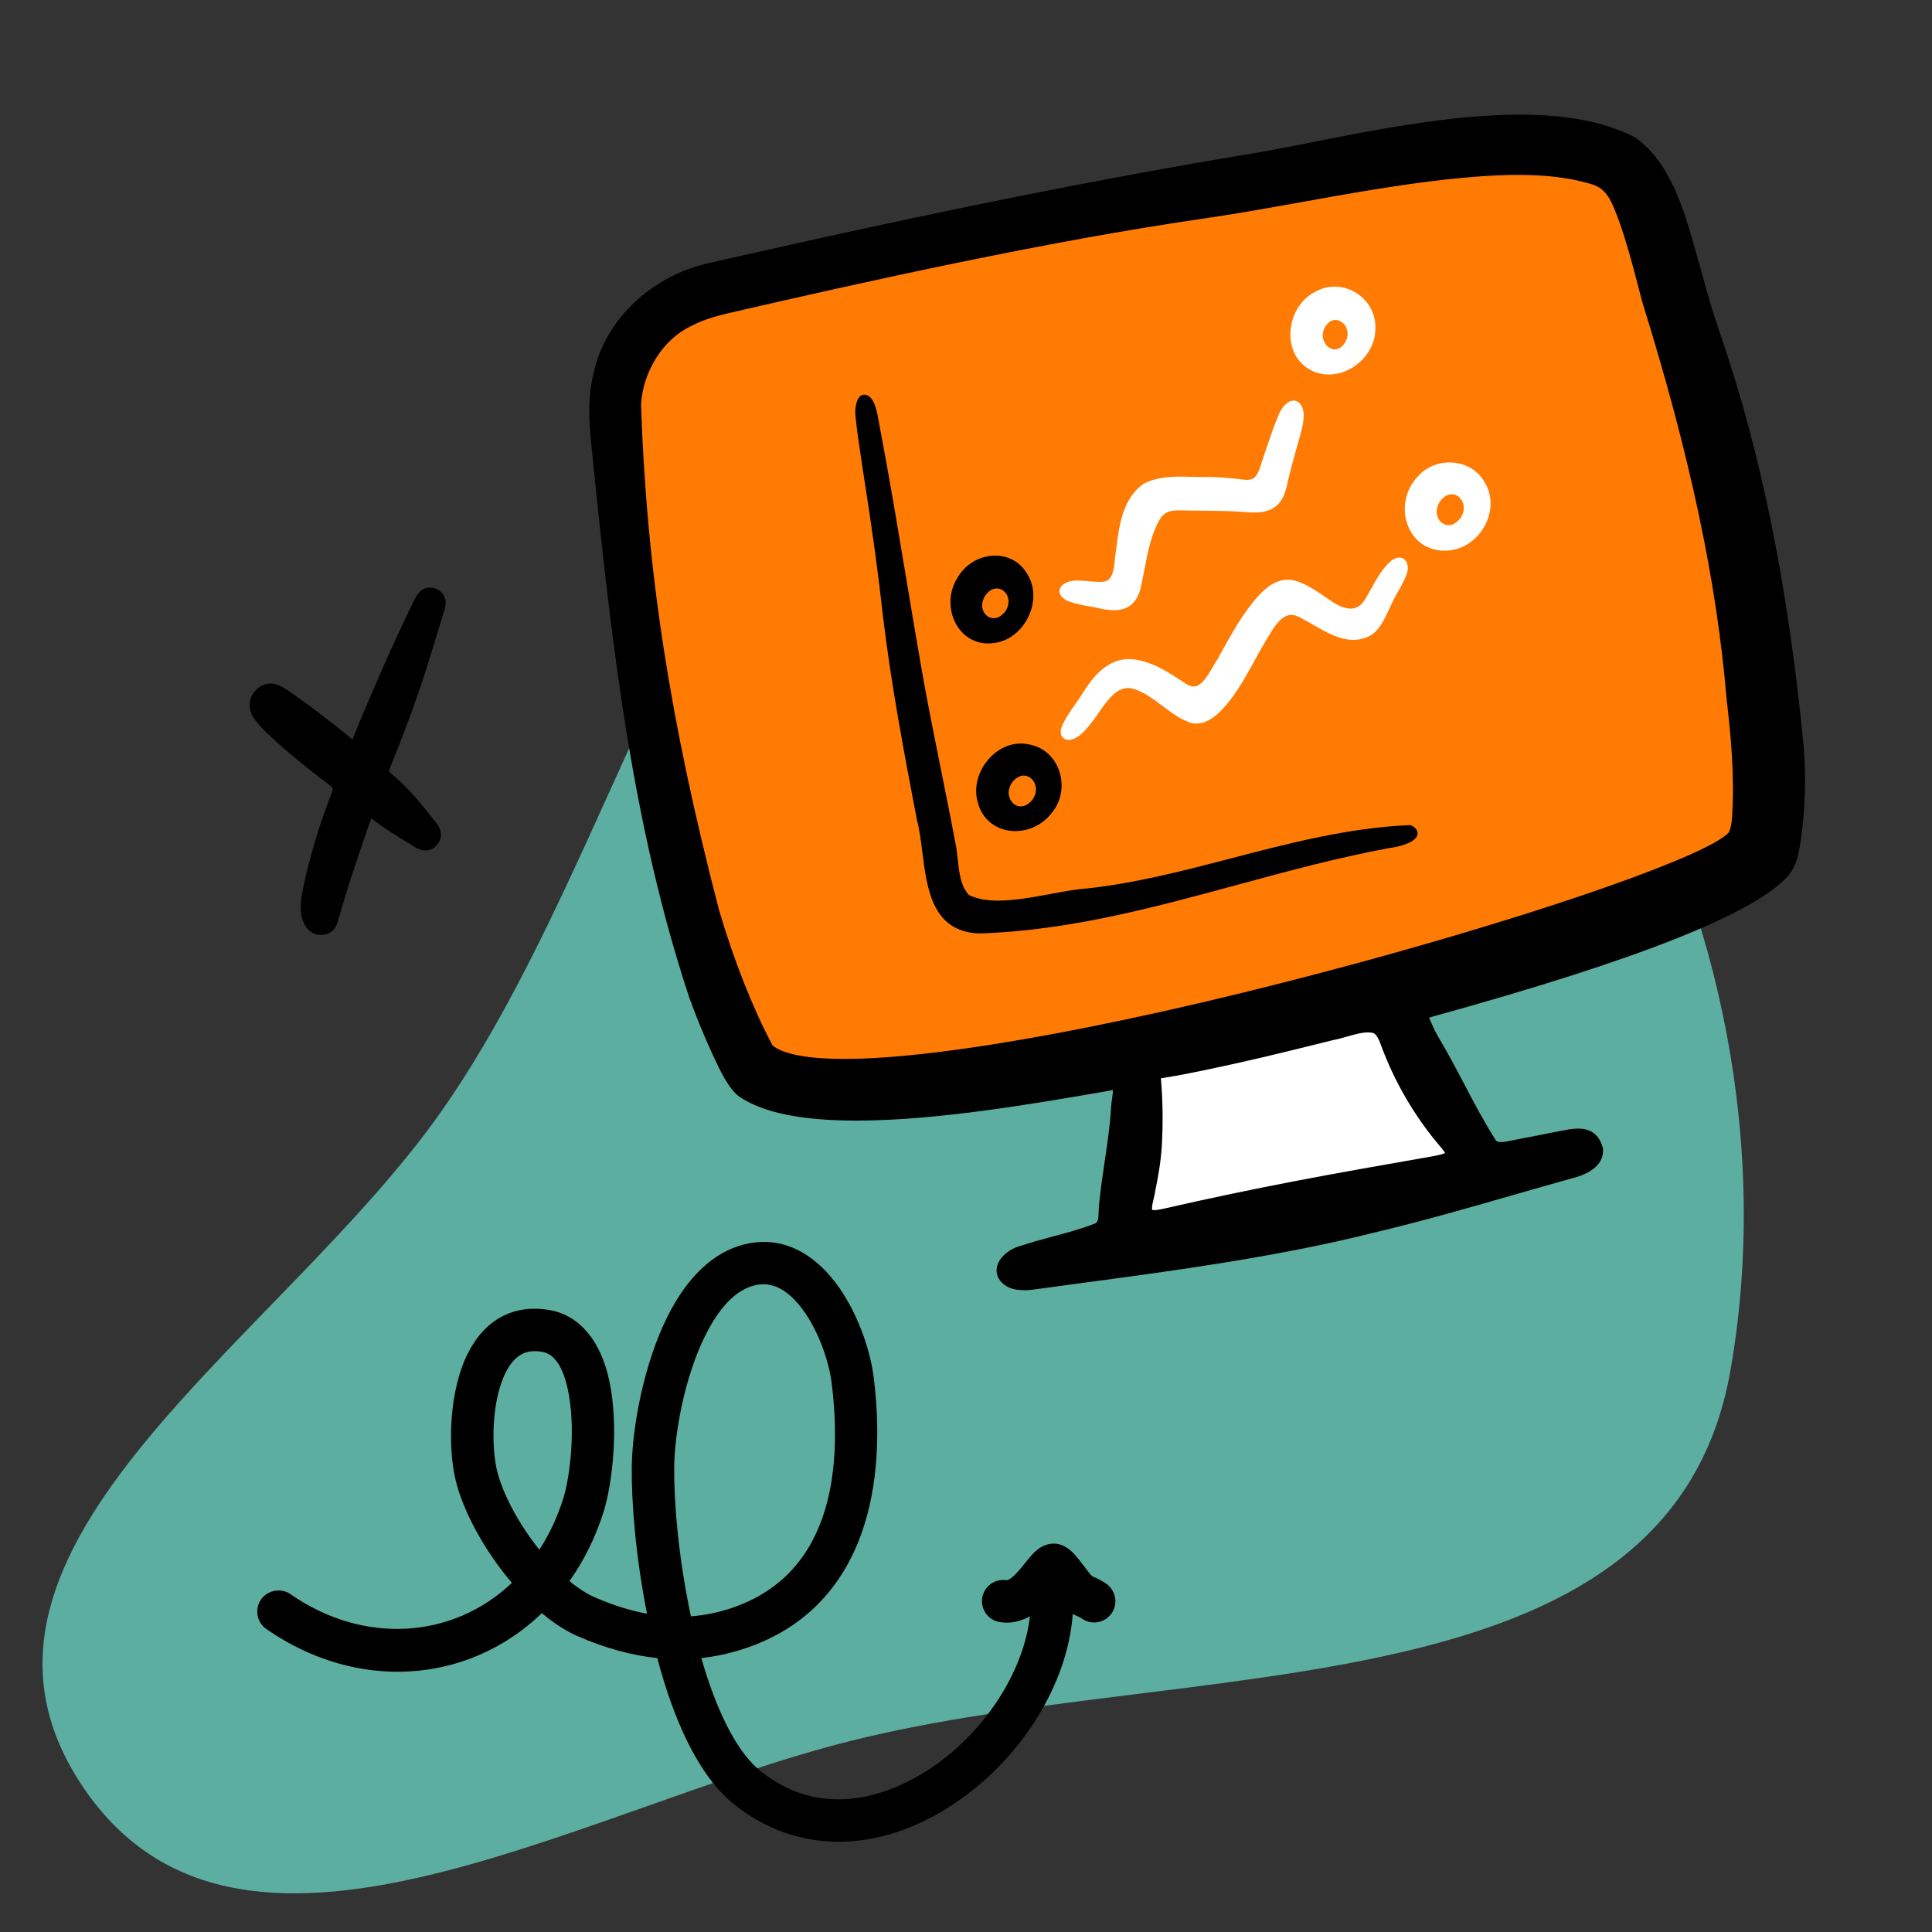 <svg width="134" height="134" viewBox="0 0 134 134" fill="none" xmlns="http://www.w3.org/2000/svg">
<rect x="0" y="0" width="134" height="134" fill="#333333" stroke="none"/>
<path fill-rule="evenodd" clip-rule="evenodd" d="M59.07 120.729C39.911 125.515 16.332 140.207 5.564 123.653C-5.073 107.297 19.449 93.004 30.649 77.029C45.652 55.626 50.671 17.573 76.295 22.743C106.823 28.904 125.411 64.387 120.019 95.062C115.801 119.064 82.716 114.822 59.073 120.729H59.07Z" fill="#5BAEA0"/>
<path d="M76.708 109.826L76.686 109.81C76.324 109.583 76.062 109.459 75.858 109.371C75.737 109.315 75.716 109.307 75.582 109.148C75.544 109.103 75.478 109.012 75.392 108.899C75.011 108.39 74.647 107.91 74.338 107.618C73.969 107.262 73.518 107.061 73.1 107.061H73.098C72.693 107.061 72.296 107.208 71.945 107.487C71.659 107.715 71.396 108.042 71.09 108.419L70.972 108.567C70.723 108.875 70.431 109.226 70.139 109.443C69.986 109.556 69.868 109.607 69.796 109.599C68.995 109.478 68.247 110.033 68.124 110.834C68.006 111.638 68.558 112.389 69.354 112.506C69.512 112.531 69.673 112.544 69.828 112.544C70.375 112.544 70.911 112.394 71.433 112.099C71.002 115.923 68.343 120.064 64.64 122.586C62.651 123.939 57.514 126.673 52.74 122.832C51.277 121.653 49.94 119.209 48.87 115.765C48.793 115.516 48.718 115.261 48.643 115.002C49.412 114.918 50.181 114.768 50.969 114.549C55.088 113.38 57.969 110.813 59.537 106.919C60.775 103.842 61.145 99.916 60.603 95.566C60.328 93.334 59.191 90.182 57.28 88.172C55.64 86.446 53.692 85.8 51.644 86.301C49.519 86.816 47.664 88.558 46.282 91.337C44.639 94.636 43.853 99.026 43.819 101.709C43.789 104.04 44.063 107.83 44.877 111.925C43.701 111.708 42.487 111.325 41.251 110.786C40.702 110.547 40.104 110.164 39.496 109.66C40.52 108.221 41.321 106.592 41.881 104.799C42.452 102.966 42.948 98.948 42.256 95.751C41.653 92.964 40.185 91.23 38.124 90.865C35.653 90.434 33.635 91.501 32.445 93.872C31.158 96.432 31.046 100.288 31.593 102.617C32.11 104.823 33.608 107.548 35.503 109.786C31.359 113.712 25.179 114.072 20.146 110.566C19.495 110.121 18.584 110.279 18.117 110.92L18.101 110.944C17.879 111.271 17.796 111.665 17.868 112.054C17.941 112.439 18.16 112.774 18.474 112.986C24.721 117.333 32.429 116.84 37.585 111.885C38.429 112.598 39.265 113.134 40.075 113.485C41.953 114.305 43.803 114.814 45.587 115.002C45.738 115.564 45.896 116.114 46.059 116.642C47.321 120.707 48.948 123.561 50.891 125.127C53.059 126.871 55.562 127.742 58.181 127.742C60.799 127.742 63.637 126.836 66.296 125.022C70.9 121.881 74.049 116.786 74.406 111.944C74.427 111.954 74.446 111.965 74.467 111.976C74.526 112.005 74.588 112.032 74.652 112.062C74.791 112.123 74.909 112.177 75.078 112.287C75.405 112.506 75.799 112.581 76.185 112.501C76.571 112.421 76.914 112.188 77.128 111.855C77.563 111.185 77.372 110.277 76.705 109.829L76.708 109.826ZM55.147 90.193C56.527 91.645 57.468 94.175 57.682 95.923C58.43 101.939 57.733 109.564 50.17 111.708C49.642 111.853 48.884 112.037 47.922 112.104C47.027 107.948 46.734 103.976 46.761 101.738C46.791 99.374 47.48 95.521 48.913 92.637C49.913 90.63 51.063 89.458 52.338 89.15C52.545 89.099 52.748 89.075 52.947 89.075C53.711 89.075 54.434 89.442 55.147 90.19V90.193ZM39.072 103.914C38.668 105.211 38.11 106.409 37.408 107.489C35.982 105.702 34.846 103.59 34.46 101.945C34.104 100.42 34.053 97.222 35.077 95.191C35.677 93.993 36.416 93.712 37.084 93.712C37.269 93.712 37.448 93.733 37.62 93.763C38.445 93.907 39.04 94.784 39.383 96.368C39.954 99.007 39.536 102.432 39.072 103.917V103.914Z" fill="black"/>
<path fill-rule="evenodd" clip-rule="evenodd" d="M100.752 80.204L100.739 80.226C100.567 80.518 99.849 80.657 99.423 80.732C91.97 82.032 87.328 82.871 80.867 84.345C80.481 84.436 79.878 84.554 79.599 84.369C79.114 83.954 79.497 83.211 79.607 82.439C79.816 81.427 79.977 80.472 80.038 79.502C80.132 77.833 80.116 76.05 79.934 74.397C79.915 74.268 80.159 74.373 83.23 73.738C86.505 73.054 88.51 72.564 92.337 71.61C93.307 71.433 94.612 70.819 95.497 71.168C95.859 71.344 96.068 71.757 96.22 72.14C97.158 74.732 98.557 77.149 100.364 79.248C100.586 79.51 100.9 79.904 100.747 80.199L100.752 80.204Z" fill="white"/>
<path fill-rule="evenodd" clip-rule="evenodd" d="M120.284 48.422C120.606 51.145 120.844 53.903 120.67 56.639C120.63 57.288 120.523 57.797 120.316 58.086C116.733 62.093 59.194 78.369 53.161 72.853C51.617 69.988 50.299 66.461 49.358 63.278C46.263 51.378 44.349 40.602 43.923 28.108L43.928 28.054C44.057 25.559 45.595 23.139 47.653 22.161C48.519 21.7 49.334 21.456 50.443 21.194C62.479 18.417 73.553 16.067 83.204 14.662C88.724 13.872 94.315 12.585 100.227 11.921C103.62 11.559 107.332 11.326 110.349 12.213C111.411 12.47 112.008 13.135 112.456 14.282C113.198 16.016 113.887 18.776 114.415 20.799C117.229 29.834 119.491 38.975 120.281 48.422H120.284Z" fill="#FF7B03"/>
<path fill-rule="evenodd" clip-rule="evenodd" d="M71.015 89.483C70.533 89.483 70.15 89.4 69.839 89.228L69.812 89.212C69.11 88.77 69.088 88.21 69.137 87.918C69.26 87.191 70.072 86.585 70.798 86.409C71.514 86.165 72.278 85.961 73.017 85.763C74.009 85.498 75.033 85.224 75.976 84.849C76.153 84.742 76.188 84.559 76.201 84.034C76.207 83.881 76.212 83.726 76.225 83.576C76.335 82.458 76.488 81.445 76.633 80.464C76.82 79.202 76.997 78.01 77.067 76.745C77.078 76.552 77.107 76.356 77.134 76.171C77.158 76.005 77.195 75.75 77.19 75.611C77.136 75.611 77.051 75.622 76.922 75.654L76.885 75.662L76.185 75.782C71.691 76.554 64.9 77.723 59.414 77.723C55.6 77.723 52.939 77.181 51.283 76.067L51.261 76.05C50.808 75.71 50.377 75.094 49.862 74.056C49.093 72.481 48.399 70.83 47.793 69.15C43.897 57.352 42.444 45.072 41.072 31.396C40.86 29.515 40.707 27.66 41.203 25.75C42.02 22.118 45.25 19.09 49.235 18.23L49.324 18.211C64.372 14.783 76.325 12.376 86.935 10.634C88.175 10.425 89.577 10.149 91.059 9.854C95.353 9.005 100.696 7.952 105.394 7.952C108.731 7.952 111.344 8.464 113.386 9.519L113.421 9.538L113.453 9.562C115.903 11.329 116.83 14.644 117.647 17.57C117.784 18.063 117.921 18.546 118.057 19.007C118.457 20.523 118.827 21.751 119.298 23.123C122.153 31.415 123.994 40.506 125.098 51.732C125.267 53.825 125.213 55.924 124.942 57.977L124.889 58.325C124.747 59.255 124.632 59.992 124.047 60.713C121.721 63.363 113.641 66.566 99.332 70.519C99.231 70.546 99.166 70.57 99.121 70.586C99.22 70.843 99.563 71.591 99.702 71.824C100.41 73.009 100.994 74.118 101.557 75.193C102.227 76.469 102.859 77.677 103.679 78.98L103.693 79.001L103.703 79.025C103.738 79.095 103.797 79.213 104.119 79.213C104.237 79.213 104.371 79.197 104.529 79.165C105.151 79.047 106 78.88 106.788 78.725L107.627 78.559C107.82 78.524 107.999 78.489 108.174 78.454C108.629 78.363 109.061 78.278 109.465 78.278C110.361 78.278 110.934 78.728 111.167 79.618L111.181 79.674V79.73C111.248 81.188 109.417 81.638 108.817 81.786C107.485 82.156 106.19 82.531 104.901 82.9C101.72 83.814 98.719 84.68 95.098 85.543C88.551 87.175 81.489 88.124 75.258 88.957C74.108 89.113 72.985 89.263 71.9 89.413C71.557 89.464 71.27 89.491 71.005 89.491L71.015 89.483ZM79.921 83.924C79.942 83.927 79.983 83.932 80.039 83.932C80.261 83.932 80.551 83.871 80.746 83.825C87.323 82.324 92.155 81.456 99.332 80.204C99.874 80.108 100.118 80.025 100.23 79.969C100.195 79.899 100.118 79.784 99.959 79.599C98.121 77.46 96.692 75.013 95.722 72.328C95.674 72.202 95.508 71.787 95.285 71.663C95.176 71.623 95.039 71.604 94.883 71.604C94.447 71.604 93.911 71.757 93.393 71.904C93.067 71.998 92.756 72.087 92.458 72.14C88.644 73.089 86.661 73.577 83.346 74.268C81.8 74.587 80.974 74.719 80.516 74.791C80.65 76.267 80.671 77.894 80.578 79.537C80.505 80.649 80.307 81.724 80.138 82.536C80.106 82.758 80.058 82.965 80.01 83.166C79.924 83.533 79.865 83.809 79.924 83.927L79.921 83.924ZM53.59 72.513C54.126 72.952 55.428 73.445 58.569 73.445C65.505 73.445 78.798 70.964 94.122 66.805C107.364 63.211 118.409 59.33 119.896 57.751C119.971 57.631 120.092 57.331 120.137 56.604C120.311 53.822 120.057 51.059 119.754 48.484C119.068 40.307 117.213 31.565 113.909 20.958L113.751 20.355C113.25 18.425 112.625 16.026 111.966 14.488C111.55 13.419 111.063 12.931 110.227 12.73C108.841 12.325 107.241 12.13 105.303 12.13C103.502 12.13 101.677 12.301 100.286 12.449C96.853 12.835 93.495 13.438 90.244 14.022C87.956 14.432 85.587 14.858 83.282 15.188C72.634 16.737 60.204 19.486 50.564 21.711C49.498 21.965 48.721 22.196 47.906 22.63C45.987 23.541 44.58 25.779 44.462 28.078V28.116C44.853 39.584 46.475 50.06 49.876 63.138C50.907 66.636 52.226 69.964 53.585 72.51L53.59 72.513Z" fill="black"/>
<path d="M97.928 57.277L97.909 57.266L97.891 57.258L97.864 57.248L97.813 57.229H97.759C93.541 57.408 89.43 58.48 85.453 59.517C82.18 60.37 78.793 61.254 75.384 61.624C74.663 61.669 73.803 61.828 72.891 61.999C71.664 62.227 70.394 62.465 69.241 62.465C68.403 62.465 67.738 62.34 67.213 62.08C66.634 61.485 66.529 60.528 66.427 59.6C66.379 59.166 66.334 58.756 66.245 58.373C65.948 56.77 65.615 55.133 65.267 53.399C64.819 51.177 64.356 48.88 63.951 46.592C63.573 44.437 63.209 42.248 62.855 40.128C62.257 36.547 61.641 32.843 60.944 29.209C60.789 28.277 60.561 27.406 59.95 27.371H59.942H59.928C59.845 27.371 59.719 27.398 59.607 27.526C59.358 27.808 59.288 28.462 59.333 28.823C59.43 29.842 59.591 30.892 59.743 31.905C59.8 32.278 59.856 32.648 59.91 33.018C60.499 36.745 60.923 39.83 61.239 42.727C61.82 47.573 62.758 52.488 63.587 56.824V56.835L63.592 56.846C63.769 57.494 63.865 58.261 63.967 59.073C64.294 61.675 64.664 64.626 67.917 64.743H67.925H67.933C74.111 64.55 80.05 62.937 85.796 61.377C89.24 60.442 92.801 59.475 96.406 58.81C96.679 58.786 98.164 58.529 98.309 57.901C98.341 57.762 98.333 57.499 97.933 57.274L97.928 57.277Z" fill="black"/>
<path d="M68.539 44.627C68.638 44.627 68.737 44.622 68.836 44.611C69.839 44.531 70.753 43.882 71.275 42.877C71.798 41.875 71.803 40.755 71.294 39.886L71.275 39.854C70.806 39.015 69.983 38.536 69.019 38.536C67.944 38.536 66.912 39.152 66.387 40.109C65.797 41.052 65.765 42.296 66.309 43.282C66.781 44.137 67.593 44.627 68.536 44.627H68.539ZM68.343 41.296C68.571 40.983 68.847 40.814 69.134 40.814C69.418 40.814 69.686 40.985 69.836 41.261C70.021 41.604 69.983 42.017 69.731 42.398L69.715 42.419C69.477 42.719 69.204 42.877 68.922 42.877C68.641 42.877 68.375 42.711 68.231 42.443C68.046 42.103 68.089 41.685 68.343 41.296Z" fill="black"/>
<path d="M71.401 51.638C71.211 51.595 71.013 51.571 70.814 51.571C69.914 51.571 69.043 52.027 68.426 52.823C67.799 53.632 67.561 54.656 67.794 55.559C68.075 56.821 69.107 57.642 70.418 57.642C71.406 57.642 72.353 57.167 72.953 56.374C73.617 55.581 73.81 54.463 73.457 53.45C73.124 52.496 72.387 51.839 71.439 51.646L71.401 51.638ZM71.615 55.463L71.597 55.487C71.35 55.776 71.074 55.932 70.798 55.932C70.493 55.932 70.211 55.741 70.061 55.433C69.874 55.047 69.946 54.584 70.254 54.192C70.49 53.932 70.75 53.793 71.007 53.793C71.305 53.793 71.586 53.978 71.739 54.278C71.926 54.645 71.881 55.087 71.613 55.463H71.615Z" fill="black"/>
<path d="M90.783 25.597L90.818 25.616C91.225 25.857 91.676 25.977 92.155 25.977C93.811 25.977 95.32 24.56 95.387 22.941C95.457 22.153 95.203 21.4 94.669 20.818C94.125 20.223 93.359 19.88 92.568 19.88C92.088 19.88 91.63 20.004 91.207 20.245C90.212 20.746 89.542 21.858 89.502 23.083C89.465 24.176 89.934 25.09 90.788 25.594L90.783 25.597ZM91.893 22.692C92.088 22.367 92.343 22.191 92.622 22.191C92.895 22.191 93.174 22.37 93.335 22.646C93.525 22.979 93.514 23.375 93.305 23.737L93.286 23.766C93.085 24.072 92.841 24.233 92.579 24.233C92.316 24.233 92.053 24.067 91.893 23.799C91.694 23.466 91.694 23.061 91.893 22.692Z" fill="white"/>
<path d="M74.047 41.677H74.052L74.06 41.682L74.092 41.696C74.577 41.883 75.095 41.974 75.596 42.065C75.757 42.095 75.917 42.122 76.073 42.154C76.528 42.266 76.92 42.325 77.255 42.325C78.356 42.325 78.972 41.717 79.195 40.414C79.257 40.125 79.316 39.814 79.372 39.514C79.613 38.249 79.86 36.939 80.532 35.877C80.857 35.475 81.221 35.398 81.781 35.398C81.896 35.398 82.014 35.4 82.135 35.403C82.269 35.406 82.408 35.411 82.55 35.411C82.601 35.411 82.652 35.411 82.706 35.411C83.025 35.419 83.354 35.422 83.687 35.424C84.531 35.432 85.404 35.443 86.241 35.508C86.514 35.534 86.755 35.548 86.97 35.548C88.379 35.548 89.039 34.942 89.32 33.39C89.534 32.501 89.768 31.627 90.028 30.721L90.089 30.512C90.293 29.81 90.55 28.936 90.346 28.309C90.175 27.853 89.885 27.786 89.727 27.786C89.277 27.786 88.899 28.285 88.714 28.708C88.409 29.405 88.157 30.148 87.916 30.866C87.833 31.115 87.747 31.364 87.661 31.611C87.615 31.742 87.573 31.881 87.527 32.021C87.398 32.434 87.264 32.86 87.053 33.074L87.047 33.079L87.042 33.085C86.919 33.221 86.75 33.283 86.487 33.283C86.326 33.283 86.152 33.259 85.999 33.237C85.311 33.149 84.584 33.098 83.78 33.079H83.772H83.764C83.646 33.082 83.528 33.085 83.408 33.085C83.169 33.085 82.931 33.079 82.676 33.071C82.422 33.066 82.159 33.058 81.899 33.058C81.068 33.058 80.106 33.12 79.286 33.578L79.27 33.586L79.257 33.597C77.855 34.634 77.624 36.448 77.421 38.048C77.389 38.3 77.356 38.547 77.322 38.785V38.796V38.806C77.214 40.251 76.837 40.361 76.268 40.361C76.078 40.361 75.864 40.342 75.615 40.321C75.344 40.297 75.036 40.27 74.703 40.264C74.69 40.264 74.671 40.264 74.65 40.264C74.162 40.264 73.594 40.484 73.497 40.892C73.446 41.101 73.503 41.409 74.047 41.682V41.677Z" fill="white"/>
<path d="M102.916 33.358L102.894 33.326C102.407 32.544 101.528 32.075 100.541 32.075C99.686 32.075 98.885 32.425 98.346 33.037C97.454 33.953 97.186 35.358 97.679 36.531C98.116 37.571 99.046 38.193 100.166 38.193C100.287 38.193 100.41 38.185 100.533 38.172C101.597 38.067 102.567 37.349 103.063 36.303C103.535 35.306 103.481 34.205 102.916 33.358ZM101.302 35.926L101.284 35.952C101.034 36.263 100.75 36.429 100.469 36.429C100.169 36.429 99.893 36.242 99.745 35.936C99.558 35.55 99.633 35.081 99.944 34.682C100.179 34.419 100.439 34.28 100.697 34.28C100.983 34.28 101.257 34.457 101.407 34.744C101.597 35.103 101.56 35.545 101.302 35.926Z" fill="white"/>
<path d="M97.031 38.678C96.864 38.678 96.69 38.745 96.516 38.874L96.511 38.879L96.505 38.884C95.905 39.386 95.522 40.08 95.147 40.752C95.015 40.988 94.892 41.211 94.761 41.422L94.755 41.43L94.75 41.441C94.485 41.961 94.133 42.213 93.681 42.213C93.322 42.213 92.901 42.06 92.429 41.755L92.266 41.642C91.057 40.811 90.18 40.211 89.299 40.211C88.439 40.211 87.648 40.771 86.656 42.084C85.85 43.164 85.188 44.37 84.55 45.533L84.429 45.753C84.33 45.901 84.231 46.072 84.126 46.252C83.773 46.86 83.33 47.616 82.786 47.616C82.647 47.616 82.494 47.568 82.331 47.471C82.207 47.391 82.073 47.305 81.942 47.219C81.042 46.635 80.112 46.029 79.037 45.804C78.796 45.745 78.547 45.713 78.308 45.713C77.126 45.713 76.089 46.463 75.14 48.01C74.996 48.246 74.819 48.495 74.634 48.76C74.251 49.301 73.854 49.862 73.626 50.454C73.516 50.786 73.589 50.987 73.672 51.1C73.771 51.239 73.934 51.317 74.127 51.317C74.344 51.317 74.594 51.218 74.832 51.038C75.264 50.717 75.596 50.277 75.958 49.781C76.049 49.658 76.14 49.527 76.234 49.39C76.778 48.607 77.397 47.72 78.23 47.72C78.391 47.72 78.563 47.752 78.737 47.819C79.418 48.05 79.991 48.484 80.6 48.942C81.195 49.39 81.811 49.854 82.532 50.116H82.54L82.548 50.122C82.69 50.164 82.835 50.186 82.982 50.186C84.638 50.186 86.144 47.42 87.141 45.587C87.359 45.188 87.549 44.842 87.699 44.598C87.771 44.486 87.846 44.357 87.924 44.226C88.342 43.521 88.865 42.647 89.559 42.647C89.709 42.647 89.872 42.687 90.041 42.768C90.363 42.918 90.698 43.113 91.052 43.317C91.955 43.84 92.887 44.381 93.871 44.381C94.321 44.381 94.75 44.26 95.141 44.025L95.149 44.019L95.157 44.014C95.696 43.633 95.993 43.001 96.28 42.387C96.344 42.25 96.406 42.116 96.471 41.988V41.98L96.476 41.972C96.61 41.658 96.787 41.35 96.958 41.047C97.178 40.661 97.406 40.262 97.561 39.833V39.825L97.567 39.817L97.577 39.782C97.687 39.463 97.663 39.134 97.508 38.914C97.395 38.756 97.229 38.67 97.039 38.67L97.031 38.678Z" fill="white"/>
<path d="M20.968 63.746C21.065 64.02 21.352 64.845 22.279 64.845C22.292 64.845 22.306 64.845 22.319 64.845C23.185 64.821 23.391 64.068 23.458 63.822C24.139 61.391 24.988 58.936 25.75 56.749C26.661 57.467 27.636 58.057 28.58 58.628C28.604 58.644 28.631 58.66 28.655 58.679C29.563 59.308 30.123 58.823 30.319 58.59C30.552 58.311 30.844 57.733 30.164 56.958C30.142 56.934 30.121 56.91 30.105 56.891C29.252 55.789 28.325 54.634 27.175 53.694C26.956 53.514 26.948 53.506 27.082 53.174C28.215 50.379 29.062 48.047 29.745 45.836L29.947 45.179C30.231 44.258 30.515 43.336 30.796 42.4C30.801 42.382 30.809 42.363 30.815 42.341C31.155 41.342 30.499 40.956 30.287 40.859C30.064 40.76 29.298 40.511 28.802 41.481C28.791 41.502 28.781 41.524 28.77 41.543C28.724 41.615 28.684 41.693 28.649 41.773L28.628 41.819C27.285 44.606 25.991 47.522 24.67 50.738C24.608 50.891 24.552 51.027 24.501 51.153C24.482 51.199 24.463 51.247 24.444 51.292C24.321 51.185 24.176 51.065 24.013 50.933C22.788 49.944 21.322 48.789 19.744 47.742C18.648 47.015 17.916 47.672 17.718 47.892C17.192 48.473 17.179 49.272 17.686 49.926C17.945 50.261 18.219 50.563 18.497 50.829C20.004 52.257 21.606 53.504 22.831 54.431C23.126 54.656 23.131 54.659 22.968 55.09C22.105 57.328 21.443 59.558 20.998 61.718C20.877 62.302 20.778 62.993 20.944 63.669L20.958 63.72L20.966 63.741L20.968 63.746Z" fill="black"/>
</svg>
